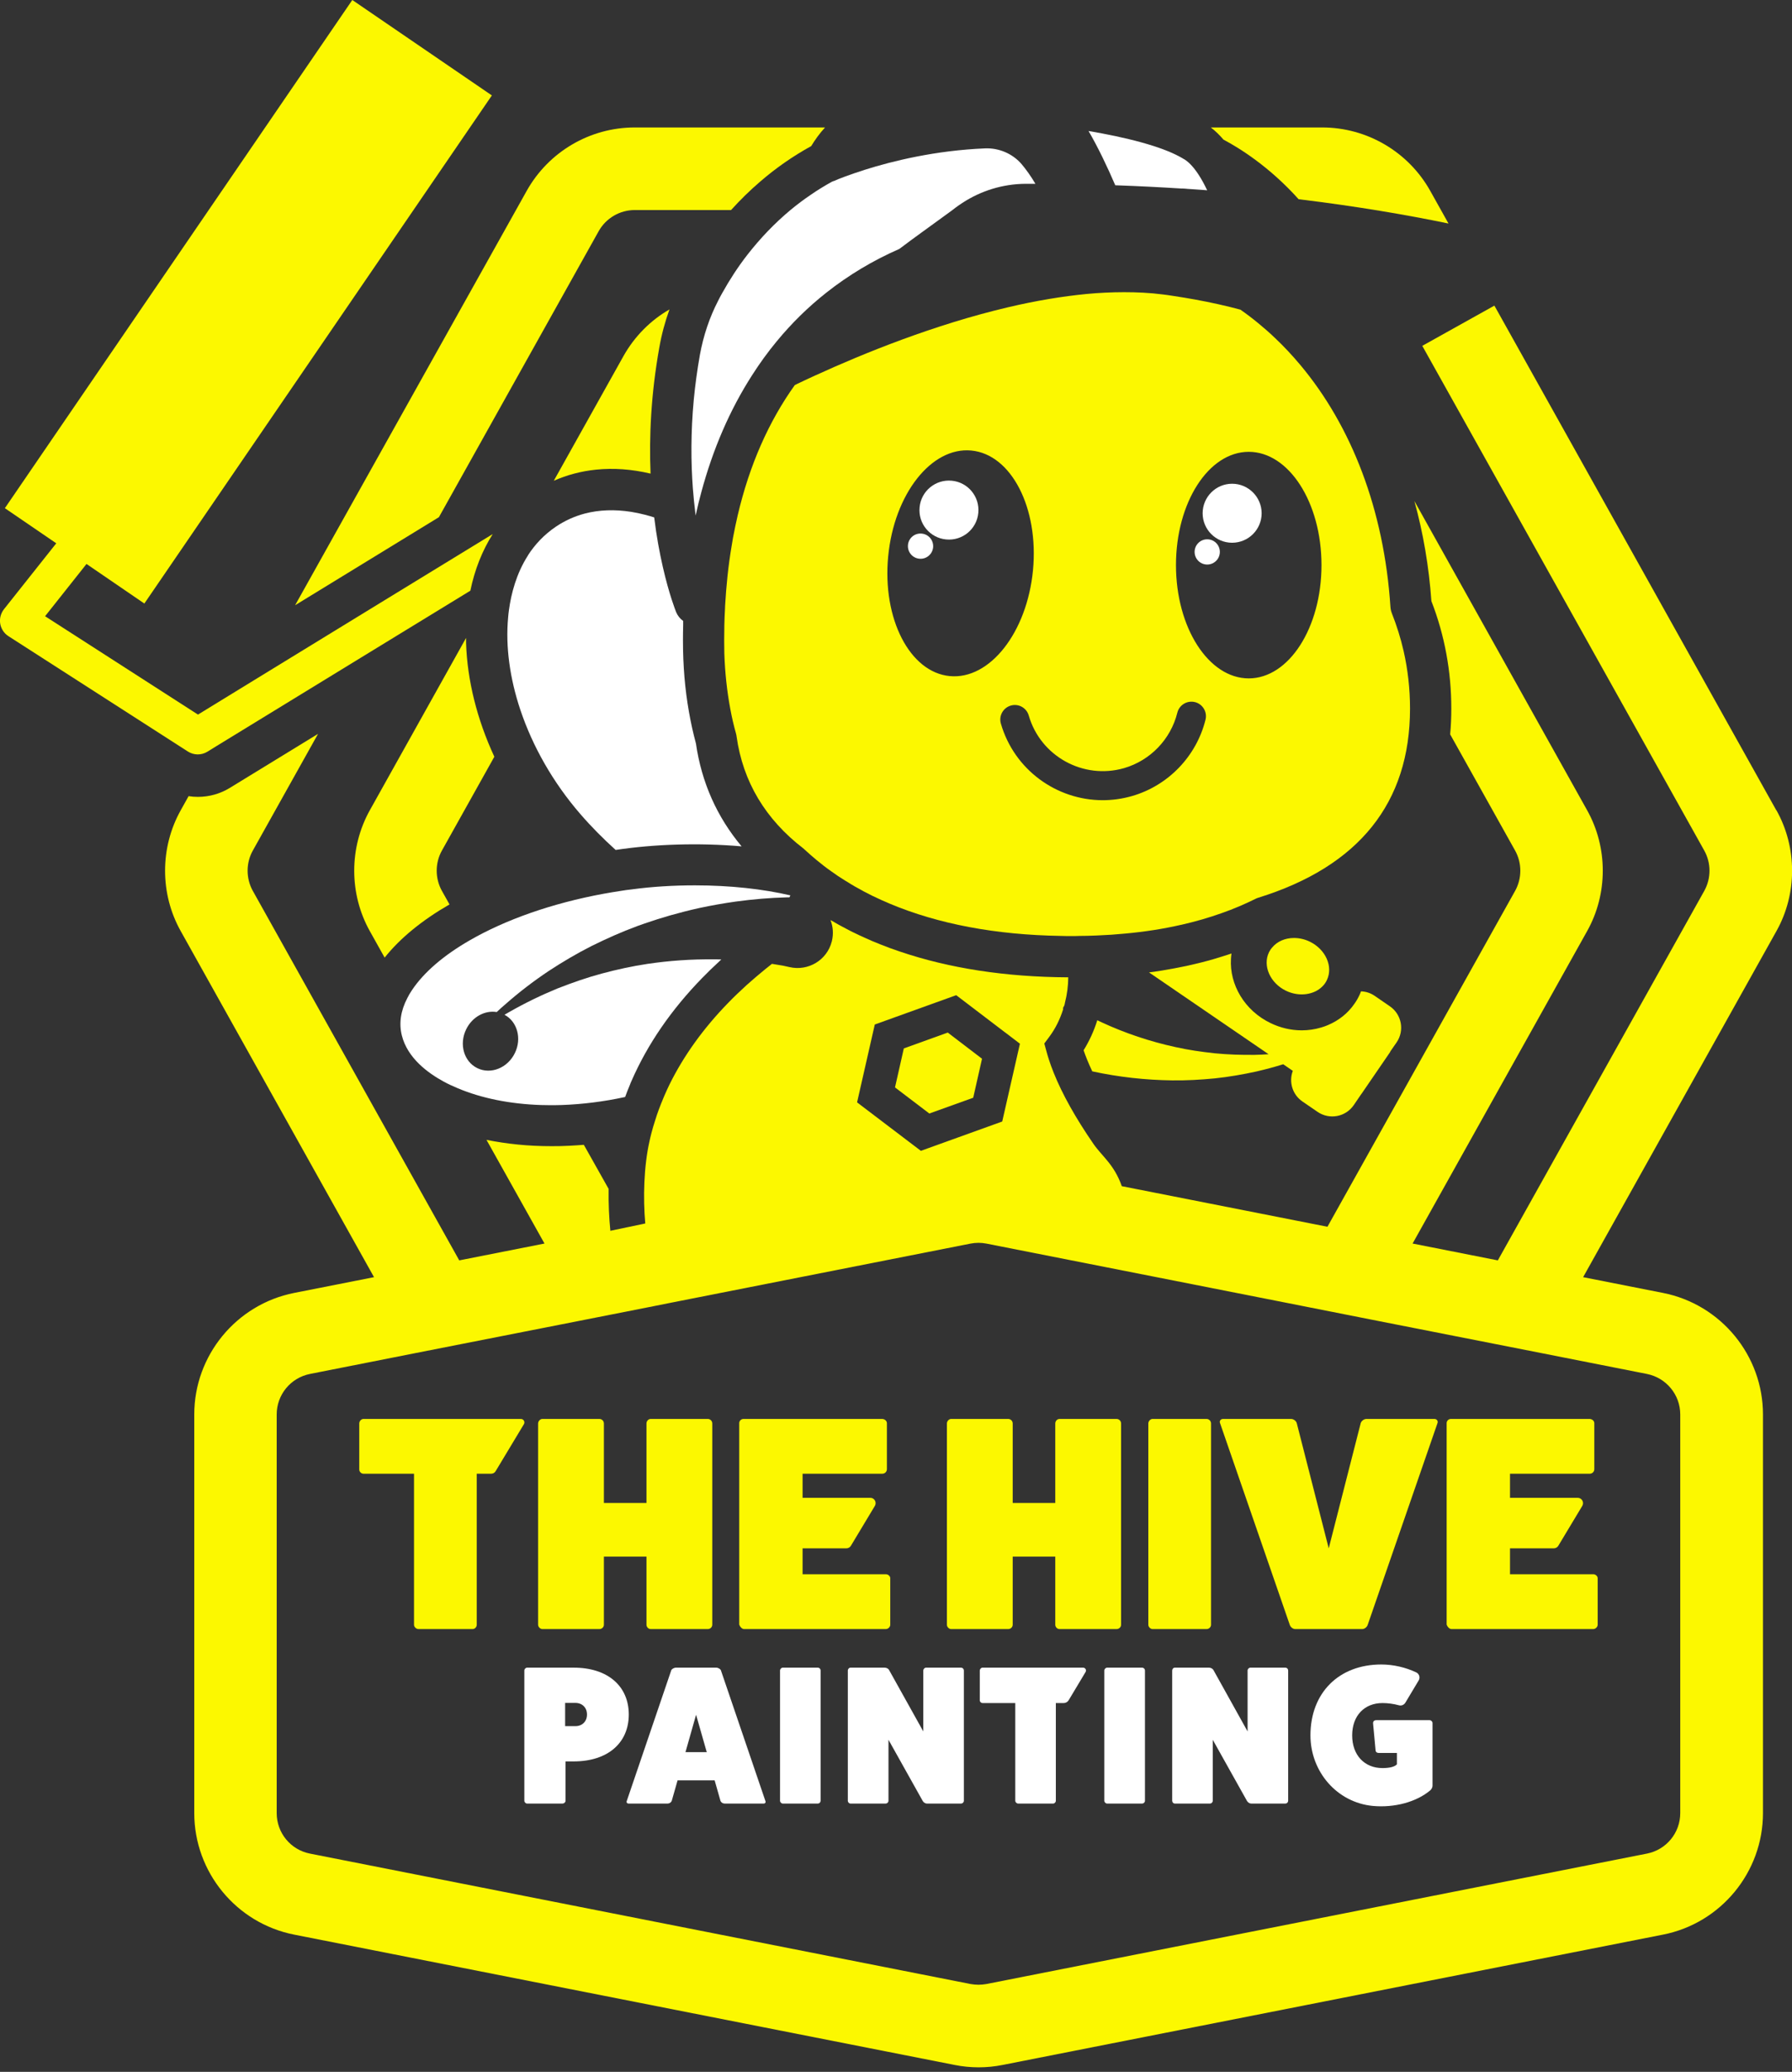 <svg width="186" height="215" viewBox="0 0 186 215" fill="none" xmlns="http://www.w3.org/2000/svg">
<rect x="0" y="0" width="186" height="215" fill="#333333" stroke="none"/>
<path d="M51.307 78.52C49.514 74.651 48.502 70.619 48.376 66.728C48.376 66.556 48.376 66.378 48.376 66.199L38.384 84.085C36.226 87.954 36.226 92.76 38.384 96.621L39.924 99.374C41.531 97.35 43.83 95.483 46.657 93.854L45.868 92.448C45.147 91.153 45.147 89.553 45.868 88.266L51.315 78.52H51.307Z" fill="#FCF800"/>
<path d="M126.993 14.491C128.585 15.332 131.717 17.252 134.79 20.674C140.861 21.411 146.076 22.311 150.347 23.196L148.457 19.818C146.188 15.756 141.888 13.227 137.238 13.227H125.676C126.145 13.584 126.583 14.008 126.993 14.491Z" fill="#FCF800"/>
<path d="M45.556 53.67L62.139 23.992C62.898 22.638 64.327 21.797 65.882 21.797H75.881C76.826 20.748 77.83 19.766 78.887 18.859C80.538 17.43 82.317 16.195 84.199 15.161C84.578 14.536 85.047 13.866 85.635 13.227H65.882C61.224 13.227 56.931 15.756 54.662 19.818L30.631 62.807L45.556 53.67Z" fill="#FCF800"/>
<path d="M69.489 32.109C67.525 33.24 65.865 34.899 64.712 36.953L57.48 49.891C58.857 49.281 60.33 48.894 61.863 48.738C63.67 48.552 65.568 48.686 67.525 49.147C67.368 45.345 67.562 40.933 68.432 36.068C68.67 34.706 69.027 33.382 69.489 32.109Z" fill="#FCF800"/>
<path d="M184.371 84.085L155.109 31.715L147.625 35.889L176.894 88.266C177.615 89.553 177.615 91.153 176.894 92.448L155.467 130.793L146.62 129.045L164.737 96.621C166.902 92.76 166.902 87.954 164.737 84.085L146.806 51.996C147.722 55.315 148.317 58.796 148.57 62.375C149.946 65.916 150.638 69.666 150.638 73.528C150.638 74.443 150.601 75.336 150.519 76.206L157.26 88.266C157.981 89.553 157.981 91.153 157.26 92.448L137.782 127.304L120.022 123.8L117.872 123.376L116.436 123.093C115.64 120.824 114.383 119.998 113.483 118.688C111.652 116.032 110.261 113.555 109.368 111.323C109.175 110.847 109.011 110.393 108.87 109.954C108.781 109.679 108.699 109.418 108.632 109.158L108.394 108.287L108.929 107.566C109.532 106.755 110.008 105.81 110.343 104.753V104.582L110.469 104.344C110.499 104.247 110.522 104.151 110.536 104.054C110.76 103.191 110.871 102.298 110.879 101.42C104.398 101.39 98.521 100.483 93.395 98.742C92.703 98.511 92.011 98.258 91.349 97.99C90.791 97.775 90.248 97.537 89.712 97.291C89.548 97.224 89.385 97.15 89.236 97.075C88.73 96.845 88.239 96.599 87.755 96.339C87.755 96.339 87.755 96.339 87.755 96.331C87.257 96.086 86.781 95.81 86.297 95.528C86.267 95.513 86.23 95.49 86.2 95.476C86.461 96.138 86.528 96.882 86.349 97.641C86.349 97.663 86.349 97.678 86.334 97.7C85.843 99.635 83.886 100.81 81.937 100.356C81.639 100.289 81.401 100.237 81.26 100.207C80.881 100.141 80.501 100.081 80.122 100.021C80.055 100.074 79.995 100.126 79.928 100.178C79.623 100.416 79.318 100.661 79.021 100.914C78.663 101.204 78.314 101.509 77.964 101.815L77.488 102.231C76.818 102.841 76.171 103.459 75.576 104.076C73.002 106.717 70.963 109.56 69.497 112.528C69.319 112.9 69.14 113.28 68.977 113.659C68.932 113.756 68.895 113.852 68.858 113.942L68.828 114.016C68.672 114.388 68.523 114.76 68.381 115.14C68.24 115.519 68.114 115.898 67.995 116.285C67.853 116.717 67.727 117.148 67.615 117.58C67.541 117.87 67.466 118.168 67.407 118.458C66.826 121.047 66.737 124.313 66.975 126.962L65.353 127.304L63.352 127.721C63.218 126.374 63.151 124.893 63.173 123.398V123.376L60.599 118.8C60.101 118.837 59.595 118.874 59.104 118.897C58.486 118.934 57.876 118.941 57.266 118.941C56.068 118.941 54.885 118.889 53.732 118.77C52.623 118.659 51.545 118.495 50.496 118.287L56.515 129.045L47.668 130.793L26.241 92.448C25.52 91.153 25.52 89.553 26.241 88.266L33.012 76.154L23.838 81.771C22.849 82.374 21.71 82.694 20.542 82.694C20.215 82.694 19.895 82.671 19.575 82.619L18.757 84.085C16.592 87.954 16.592 92.76 18.757 96.621L38.822 132.534L30.527 134.171C24.523 135.361 20.163 140.659 20.163 146.782V188.148C20.163 194.271 24.523 199.576 30.527 200.759L99.086 214.285C99.905 214.449 100.738 214.531 101.579 214.531C102.419 214.531 103.245 214.449 104.064 214.285L172.616 200.759C178.627 199.576 182.987 194.271 182.987 188.148V146.782C182.987 140.659 178.627 135.361 172.616 134.171L164.32 132.534L184.386 96.621C186.551 92.76 186.551 87.954 184.386 84.085H184.371ZM99.25 103.273L104.339 107.149H104.346L105.864 108.31L105.76 108.763L104.026 116.382L95.582 119.425L88.96 114.396L90.798 106.316L99.25 103.273ZM170.942 142.578C172.951 142.98 174.401 144.736 174.401 146.782V188.148C174.401 190.202 172.951 191.958 170.942 192.352L102.39 205.885C102.114 205.93 101.832 205.96 101.564 205.96C101.281 205.96 101.006 205.93 100.731 205.885L32.171 192.352C30.162 191.958 28.719 190.202 28.719 188.148V146.782C28.719 144.736 30.162 142.98 32.171 142.578L43.204 140.398L60.897 136.916L67.347 135.644L69.736 135.168L100.731 129.052C101.006 129 101.281 128.971 101.564 128.971C101.832 128.971 102.114 129 102.39 129.052L119.554 132.438L133.385 135.168L142.223 136.916L159.908 140.398L170.942 142.578Z" fill="#FCF800"/>
<path d="M133.399 173.055H129.783C129.634 173.055 129.493 173.196 129.493 173.36V179.676L125.959 173.323C125.877 173.159 125.669 173.055 125.49 173.055H121.949C121.785 173.055 121.666 173.196 121.666 173.36V186.871C121.666 187.02 121.785 187.161 121.949 187.161H125.572C125.751 187.161 125.877 187.02 125.877 186.871V180.539L129.433 186.893C129.538 187.057 129.716 187.161 129.865 187.161H133.399C133.585 187.161 133.704 187.02 133.704 186.871V173.36C133.704 173.196 133.585 173.055 133.399 173.055Z" fill="white"/>
<path d="M118.527 173.055H114.911C114.77 173.055 114.621 173.196 114.621 173.36V186.871C114.621 187.02 114.77 187.161 114.911 187.161H118.527C118.713 187.161 118.84 187.02 118.84 186.871V173.36C118.84 173.196 118.713 173.055 118.527 173.055Z" fill="white"/>
<path d="M112.418 173.055H101.98C101.839 173.055 101.697 173.196 101.697 173.36V176.447C101.697 176.611 101.839 176.73 101.98 176.73H105.38V186.871C105.38 187.012 105.521 187.161 105.685 187.161H109.301C109.465 187.161 109.591 187.012 109.591 186.871V176.73H110.402C110.61 176.73 110.804 176.626 110.915 176.447L112.679 173.501C112.798 173.308 112.649 173.055 112.418 173.055Z" fill="white"/>
<path d="M99.74 173.055H96.117C95.976 173.055 95.834 173.196 95.834 173.36V179.676L92.293 173.323C92.219 173.159 92.01 173.055 91.824 173.055H88.29C88.126 173.055 88 173.196 88 173.36V186.871C88 187.02 88.126 187.161 88.29 187.161H91.906C92.092 187.161 92.219 187.02 92.219 186.871V180.539L95.775 186.893C95.871 187.057 96.058 187.161 96.199 187.161H99.74C99.919 187.161 100.045 187.02 100.045 186.871V173.36C100.045 173.196 99.919 173.055 99.74 173.055Z" fill="white"/>
<path d="M84.869 173.055H81.253C81.104 173.055 80.963 173.196 80.963 173.36V186.871C80.963 187.02 81.104 187.161 81.253 187.161H84.869C85.055 187.161 85.174 187.02 85.174 186.871V173.36C85.174 173.196 85.055 173.055 84.869 173.055Z" fill="white"/>
<path d="M59.535 173.055H54.714C54.565 173.055 54.424 173.196 54.424 173.36V186.871C54.424 187.02 54.565 187.161 54.714 187.161H58.374C58.553 187.161 58.702 187.02 58.702 186.871V182.786H59.535C63.114 182.786 65.264 180.844 65.264 177.92C65.264 174.997 63.114 173.055 59.535 173.055ZM59.721 179.126H58.657V176.715H59.721C60.435 176.715 60.926 177.206 60.926 177.92C60.926 178.635 60.435 179.126 59.721 179.126Z" fill="white"/>
<path d="M74.823 173.323C74.764 173.196 74.54 173.055 74.34 173.055H70.166C69.957 173.055 69.734 173.196 69.675 173.323L65.055 186.893C64.995 187.02 65.077 187.161 65.24 187.161H69.288C69.474 187.161 69.638 187.057 69.719 186.893L70.329 184.75H74.176L74.786 186.893C74.868 187.057 75.032 187.161 75.218 187.161H79.265C79.429 187.161 79.51 187.02 79.444 186.893L74.823 173.323ZM71.148 181.826L72.249 177.943L73.358 181.826H71.148Z" fill="white"/>
<path d="M148.383 178.507H142.848C142.617 178.507 142.498 178.656 142.52 178.857L142.781 181.677C142.803 181.818 142.922 181.908 143.108 181.908H144.99V183.09C144.767 183.336 144.254 183.477 143.495 183.477C141.62 183.477 140.348 182.131 140.348 180.085C140.348 178.039 141.62 176.729 143.495 176.729C144.06 176.729 144.648 176.811 145.199 176.96C145.459 177.034 145.727 176.923 145.868 176.692L147.245 174.393C147.431 174.096 147.319 173.701 147.006 173.552C145.92 173.032 144.618 172.727 143.376 172.727C138.964 172.727 136.025 175.665 136.018 180.07C136.01 183.834 138.756 187.049 142.498 187.406C144.767 187.614 147.036 186.982 148.45 185.791C148.591 185.665 148.688 185.479 148.688 185.3V178.798C148.688 178.656 148.547 178.507 148.383 178.507Z" fill="white"/>
<path d="M150.154 147.685V168.577C150.221 168.8 150.437 169.053 150.66 169.053H165.362C165.607 169.053 165.83 168.83 165.83 168.606V163.778C165.83 163.555 165.607 163.361 165.362 163.361H156.731V160.675H161.277C161.471 160.675 161.649 160.571 161.746 160.407L164.231 156.271C164.454 155.899 164.186 155.43 163.755 155.43H156.731V152.93H165.005C165.272 152.93 165.481 152.722 165.481 152.462V147.685C165.481 147.462 165.265 147.246 164.975 147.246H150.601C150.355 147.246 150.154 147.44 150.154 147.685Z" fill="#FCF800"/>
<path d="M148.882 147.246H141.836C141.554 147.246 141.301 147.469 141.234 147.685L137.915 160.675L134.597 147.685C134.538 147.469 134.285 147.246 133.995 147.246H126.949C126.696 147.246 126.54 147.469 126.636 147.685L133.868 168.606C133.935 168.83 134.188 169.053 134.441 169.053H141.39C141.643 169.053 141.896 168.83 141.963 168.606L149.202 147.685C149.291 147.469 149.135 147.246 148.882 147.246Z" fill="#FCF800"/>
<path d="M125.699 168.606V147.722C125.699 147.469 125.506 147.246 125.223 147.246H119.628C119.413 147.246 119.189 147.469 119.189 147.722V168.606C119.189 168.83 119.413 169.053 119.628 169.053H125.223C125.506 169.053 125.699 168.83 125.699 168.606Z" fill="#FCF800"/>
<path d="M105.113 168.606V161.531H109.532V168.606C109.532 168.83 109.726 169.053 109.979 169.053H115.886C116.169 169.053 116.362 168.83 116.362 168.606V147.722C116.362 147.469 116.169 147.246 115.886 147.246H109.979C109.726 147.246 109.532 147.469 109.532 147.722V155.966H105.113V147.722C105.113 147.469 104.92 147.246 104.637 147.246H98.722C98.506 147.246 98.283 147.469 98.283 147.722V168.606C98.283 168.83 98.506 169.053 98.722 169.053H104.637C104.92 169.053 105.113 168.83 105.113 168.606Z" fill="#FCF800"/>
<path d="M77.234 169.053H91.936C92.181 169.053 92.405 168.83 92.405 168.606V163.778C92.405 163.555 92.181 163.361 91.936 163.361H83.305V160.675H87.851C88.045 160.675 88.223 160.571 88.32 160.407L90.805 156.271C91.028 155.899 90.76 155.43 90.336 155.43H83.305V152.93H91.579C91.847 152.93 92.055 152.722 92.055 152.462V147.685C92.055 147.462 91.839 147.246 91.549 147.246H77.175C76.929 147.246 76.728 147.44 76.728 147.685V168.577C76.796 168.8 77.011 169.053 77.234 169.053Z" fill="#FCF800"/>
<path d="M56.298 169.053H62.205C62.488 169.053 62.681 168.83 62.681 168.606V161.531H67.101V168.606C67.101 168.83 67.294 169.053 67.547 169.053H73.455C73.737 169.053 73.931 168.83 73.931 168.606V147.722C73.931 147.469 73.737 147.246 73.455 147.246H67.547C67.294 147.246 67.101 147.469 67.101 147.722V155.966H62.681V147.722C62.681 147.469 62.488 147.246 62.205 147.246H56.298C56.075 147.246 55.852 147.469 55.852 147.722V168.606C55.852 168.83 56.075 169.053 56.298 169.053Z" fill="#FCF800"/>
<path d="M54.066 147.246H37.728C37.505 147.246 37.289 147.462 37.289 147.722V152.491C37.289 152.744 37.505 152.93 37.728 152.93H42.973V168.606C42.973 168.83 43.196 169.053 43.449 169.053H49.044C49.297 169.053 49.483 168.83 49.483 168.606V152.93H50.979C51.172 152.93 51.351 152.834 51.447 152.662L54.379 147.789C54.52 147.551 54.349 147.246 54.066 147.246Z" fill="#FCF800"/>
<path d="M101.014 113.915L101.929 109.868L98.372 107.152L93.812 108.797L92.897 112.844L96.46 115.552L101.014 113.915Z" fill="#FCF800"/>
<path d="M135.192 114.309L136.755 115.38C137.99 116.228 139.671 115.909 140.512 114.681L141.293 113.535L141.33 113.491L144.262 109.213C144.262 109.213 144.306 109.146 144.314 109.116V109.101L144.961 108.171C145.802 106.943 145.489 105.262 144.254 104.421L142.685 103.342C142.253 103.045 141.762 102.889 141.263 102.874C141.211 103.022 141.152 103.171 141.077 103.32C140.936 103.618 140.765 103.908 140.572 104.176C139.902 105.15 138.957 105.902 137.826 106.378C137.618 106.467 137.41 106.542 137.186 106.609C137.164 106.616 137.134 106.623 137.112 106.631C136.465 106.824 135.788 106.921 135.111 106.921C134.017 106.921 132.908 106.668 131.882 106.17C129.166 104.868 127.604 102.159 127.767 99.496C127.775 99.31 127.797 99.124 127.819 98.945C127.626 99.012 127.433 99.079 127.239 99.139C125.573 99.682 123.824 100.128 121.979 100.471C121.086 100.642 120.193 100.79 119.263 100.909L131.673 109.399C131.19 109.436 130.706 109.451 130.223 109.465C128.831 109.48 127.447 109.436 126.078 109.302C124.71 109.153 123.355 108.96 122.024 108.662C119.36 108.082 116.786 107.219 114.36 106.095C114.204 106.021 114.048 105.946 113.892 105.872C113.542 107.003 113.058 108.044 112.471 108.989C112.575 109.294 112.694 109.607 112.828 109.942C112.991 110.343 113.17 110.753 113.371 111.177C116.109 111.772 118.891 112.077 121.652 112.114C123.14 112.136 124.628 112.047 126.093 111.906C127.566 111.75 129.017 111.497 130.438 111.184C131.368 110.968 132.291 110.723 133.191 110.44L134.188 111.125C133.757 112.263 134.136 113.587 135.192 114.309Z" fill="#FCF800"/>
<path d="M133.488 102.819C134.009 103.065 134.567 103.191 135.11 103.191C135.437 103.191 135.757 103.147 136.062 103.057C136.672 102.879 137.171 102.536 137.506 102.075C137.588 101.964 137.662 101.837 137.721 101.711C138.398 100.304 137.595 98.511 135.943 97.715C135.408 97.455 134.842 97.336 134.306 97.336C133.391 97.336 132.558 97.693 132.037 98.333C131.903 98.482 131.799 98.645 131.71 98.824C131.04 100.23 131.836 102.023 133.488 102.819Z" fill="#FCF800"/>
<path d="M51.56 105.021C51.85 104.739 52.148 104.478 52.445 104.225C53.851 102.983 55.347 101.837 56.924 100.781C58.352 99.843 59.833 98.965 61.373 98.184C62.921 97.418 64.513 96.704 66.15 96.101C66.395 96.012 66.641 95.922 66.886 95.841C67.764 95.535 68.657 95.253 69.564 94.992C70.561 94.71 71.573 94.449 72.593 94.226C73.843 93.958 75.107 93.735 76.38 93.556C78.143 93.318 79.921 93.162 81.722 93.118H81.937C81.96 93.058 81.997 92.998 82.027 92.939C82.027 92.931 82.026 92.924 82.041 92.917C79.237 92.262 75.814 91.875 72.139 91.875C71.045 91.875 69.929 91.905 68.791 91.979C67.712 92.046 66.633 92.15 65.532 92.299C65.168 92.336 64.81 92.388 64.446 92.448C63.843 92.537 63.248 92.641 62.653 92.746C57.288 93.735 52.445 95.446 48.74 97.589C46.077 99.122 44.001 100.885 42.758 102.752C42.572 103.028 42.408 103.303 42.275 103.578C41.583 104.902 41.397 106.204 41.709 107.454C42.297 109.798 44.41 111.353 46.077 112.253C46.53 112.499 46.999 112.714 47.498 112.923C49.997 113.979 52.966 114.567 56.15 114.671C56.448 114.671 56.745 114.686 57.05 114.686H57.058C57.46 114.686 57.869 114.686 58.278 114.671C60.436 114.597 62.66 114.321 64.885 113.838C65.034 113.414 65.205 112.997 65.376 112.588C65.428 112.439 65.487 112.298 65.554 112.156C67.206 108.369 69.676 104.776 72.883 101.487C73.441 100.915 74.036 100.334 74.653 99.769C74.728 99.702 74.795 99.635 74.869 99.568C74.609 99.553 74.349 99.553 74.081 99.553C71.789 99.531 69.475 99.687 67.176 100.029C65.599 100.267 64.029 100.61 62.474 101.026C60.919 101.443 59.387 101.979 57.869 102.574C56.165 103.273 54.498 104.084 52.877 105.007C52.706 105.103 52.534 105.2 52.363 105.304C53.688 106.004 54.179 107.767 53.442 109.277C52.691 110.825 50.95 111.524 49.551 110.847C48.152 110.17 47.631 108.369 48.383 106.822C49.008 105.527 50.325 104.821 51.552 105.021H51.56Z" fill="white"/>
<path d="M54.802 57.622V57.637C53.59 59.519 53.054 61.617 52.823 63.321C52.786 63.567 52.764 63.812 52.742 64.065C52.459 67.108 52.92 70.412 54.014 73.678C55.286 77.465 57.406 81.207 60.234 84.473C61.372 85.79 62.607 87.032 63.901 88.201C67.889 87.598 72.547 87.442 76.974 87.829C74.414 84.771 72.822 81.2 72.234 77.152C71.654 75.002 71.252 72.703 71.044 70.3C70.94 69.043 70.888 67.755 70.888 66.454C70.888 65.918 70.895 65.39 70.91 64.861C70.91 64.72 70.91 64.579 70.91 64.437C70.583 64.207 70.33 63.887 70.173 63.507C70.106 63.329 69.444 61.67 68.797 58.828C68.47 57.399 68.142 55.673 67.904 53.694C67.584 53.59 67.272 53.501 66.952 53.419C66.461 53.292 65.977 53.188 65.501 53.114C63.805 52.846 62.19 52.905 60.702 53.292C59.631 53.575 58.627 54.029 57.711 54.646C56.469 55.48 55.517 56.514 54.802 57.622Z" fill="white"/>
<path d="M82.041 21.798C80.419 23.152 78.924 24.707 77.562 26.455C76.603 27.69 75.74 29.015 74.966 30.406C74.817 30.666 74.676 30.934 74.542 31.202C73.642 32.943 73.009 34.833 72.645 36.827C72.362 38.426 72.154 39.974 72.012 41.454C71.692 44.877 71.715 47.987 71.915 50.68C71.983 51.573 72.072 52.413 72.168 53.209C72.183 53.314 72.191 53.41 72.206 53.5C72.221 53.418 72.243 53.336 72.258 53.262C72.414 52.532 72.593 51.811 72.786 51.104C73.991 46.61 75.755 42.526 78.061 38.94C78.85 37.705 79.698 36.529 80.62 35.42C82.168 33.538 83.886 31.857 85.769 30.369C88.068 28.553 90.597 27.036 93.35 25.83C94.146 25.228 94.912 24.662 95.634 24.141C96.4 23.576 97.115 23.063 97.755 22.601C98.149 22.311 98.521 22.051 98.856 21.798C98.975 21.709 99.094 21.619 99.205 21.53C99.429 21.366 99.652 21.21 99.882 21.061C101.824 19.789 104.094 19.09 106.43 19.075H107.471C106.973 18.234 106.489 17.572 106.058 17.058C105.128 15.957 103.692 15.332 102.226 15.399C97.07 15.615 92.643 16.709 89.772 17.616C88.165 18.13 87.034 18.561 86.557 18.785H86.535C86.446 18.822 86.379 18.852 86.334 18.866C85.59 19.283 84.861 19.722 84.154 20.213C83.425 20.704 82.726 21.232 82.041 21.798Z" fill="white"/>
<path d="M84.659 38.941C83.878 39.298 83.157 39.641 82.502 39.953C79.794 43.733 77.792 48.256 76.572 53.464C76.394 54.231 76.23 55.012 76.081 55.808C76.037 56.068 75.992 56.344 75.947 56.611C75.858 57.132 75.776 57.668 75.702 58.204C75.694 58.226 75.694 58.248 75.694 58.27C75.627 58.776 75.56 59.29 75.508 59.811C75.404 60.808 75.322 61.819 75.263 62.846C75.263 62.98 75.248 63.114 75.248 63.24C75.188 64.297 75.166 65.368 75.166 66.454C75.166 66.901 75.174 67.347 75.181 67.794C75.248 69.802 75.456 71.722 75.798 73.552C75.962 74.445 76.163 75.308 76.401 76.149C76.423 76.238 76.446 76.335 76.453 76.424C77.108 81.111 79.444 85.025 83.402 88.06C83.454 88.105 83.506 88.15 83.558 88.202C83.93 88.544 84.31 88.879 84.704 89.206C84.734 89.228 84.756 89.251 84.786 89.273C85.269 89.675 85.768 90.062 86.281 90.419C86.743 90.754 87.211 91.073 87.702 91.371C87.762 91.408 87.822 91.445 87.881 91.475C88.431 91.832 89.012 92.16 89.6 92.472C89.6 92.48 89.607 92.48 89.607 92.48C90.232 92.814 90.872 93.127 91.541 93.424C91.817 93.551 92.092 93.67 92.382 93.789C97.389 95.887 103.364 97.018 110.104 97.122C110.461 97.137 110.819 97.137 111.183 97.137C111.481 97.137 111.778 97.137 112.076 97.122C112.612 97.122 113.14 97.107 113.668 97.085C113.78 97.078 113.891 97.078 114.003 97.07C114.933 97.033 115.84 96.973 116.726 96.884H116.733C118.802 96.698 120.751 96.393 122.596 95.969H122.611C124.084 95.634 125.475 95.232 126.807 94.756C128.027 94.332 129.18 93.834 130.282 93.291C130.386 93.239 130.497 93.186 130.609 93.157C141.055 89.913 146.352 83.306 146.352 73.53C146.352 71.499 146.129 69.505 145.69 67.57C145.385 66.231 144.976 64.929 144.47 63.65C144.388 63.441 144.336 63.218 144.321 62.995C143.659 52.884 140.273 44.209 134.969 37.877C134.135 36.88 133.258 35.943 132.328 35.065C131.77 34.529 131.197 34.031 130.609 33.547C130.006 33.049 129.389 32.58 128.749 32.134C127.313 31.747 125.728 31.39 123.972 31.07H123.965C123.28 30.943 122.581 30.832 121.852 30.72C121.636 30.683 121.428 30.653 121.212 30.623C121.041 30.601 120.87 30.579 120.699 30.556C120.022 30.467 119.33 30.408 118.63 30.37C117.343 30.304 116.027 30.304 114.695 30.37C114.07 30.4 113.43 30.445 112.798 30.505C111.51 30.631 110.216 30.802 108.929 31.018C107.5 31.256 106.072 31.546 104.651 31.881C96.98 33.681 89.622 36.672 84.667 38.941H84.659ZM122.202 73.954C122.403 73.15 123.221 72.659 124.032 72.86C124.835 73.061 125.326 73.88 125.126 74.683C124.181 78.485 121.257 81.52 117.5 82.607C116.488 82.897 115.461 83.038 114.457 83.038C109.68 83.038 105.276 79.899 103.884 75.085C103.654 74.289 104.115 73.448 104.919 73.218C105.715 72.987 106.548 73.448 106.779 74.252C107.999 78.478 112.433 80.925 116.666 79.713C119.389 78.924 121.517 76.722 122.202 73.954ZM107.218 59.178C106.593 65.644 102.731 70.554 98.58 70.16C94.428 69.765 91.564 64.2 92.189 57.735C92.806 51.27 96.675 46.352 100.819 46.753C104.971 47.148 107.835 52.713 107.218 59.178ZM129.612 70.398C125.446 70.398 122.06 65.138 122.06 58.642C122.06 52.147 125.446 46.887 129.612 46.887C133.778 46.887 137.164 52.147 137.164 58.642C137.164 65.138 133.778 70.398 129.612 70.398Z" fill="#FCF800"/>
<path d="M127.886 50.199C126.197 50.199 124.828 51.576 124.828 53.264C124.828 54.953 126.197 56.322 127.886 56.322C129.575 56.322 130.951 54.953 130.951 53.264C130.951 51.576 129.575 50.199 127.886 50.199Z" fill="white"/>
<path d="M125.304 55.965C124.582 55.965 123.994 56.545 123.994 57.274C123.994 58.003 124.582 58.584 125.304 58.584C126.025 58.584 126.613 57.996 126.613 57.274C126.613 56.553 126.033 55.965 125.304 55.965Z" fill="white"/>
<path d="M95.448 52.646C95.284 54.327 96.519 55.823 98.201 55.979C99.89 56.143 101.385 54.908 101.542 53.226C101.705 51.537 100.47 50.042 98.789 49.886C97.107 49.722 95.604 50.957 95.448 52.646Z" fill="white"/>
<path d="M95.671 55.374C94.949 55.3 94.309 55.828 94.242 56.55C94.175 57.271 94.703 57.911 95.418 57.978C96.139 58.053 96.779 57.524 96.853 56.803C96.92 56.081 96.392 55.441 95.671 55.374Z" fill="white"/>
<path d="M122.686 19.561C123.408 19.605 124.122 19.657 124.829 19.709C124.985 19.724 125.141 19.732 125.298 19.747C125.164 19.464 125.022 19.189 124.888 18.936C124.271 17.805 123.616 16.964 122.932 16.532H122.917C120.767 15.178 116.623 14.211 112.984 13.594C113.981 15.305 114.926 17.291 115.759 19.226C118.148 19.308 120.454 19.427 122.686 19.568V19.561Z" fill="white"/>
<path d="M21.523 78.008L22.461 77.428L37.385 68.292L48.821 61.298C49.267 59.118 50.056 57.139 51.142 55.421L41.157 61.529L26.24 70.665L20.549 74.154L4.679 63.947L8.979 58.523L14.983 62.63L51.053 9.903L36.567 0L0.505 52.735L5.84 56.38L0.401 63.233C0.081 63.657 -0.068 64.192 0.022 64.721C0.111 65.249 0.416 65.718 0.862 66.008L19.5 77.986C20.117 78.38 20.898 78.388 21.523 78.008Z" fill="#FCF800"/>
</svg>
